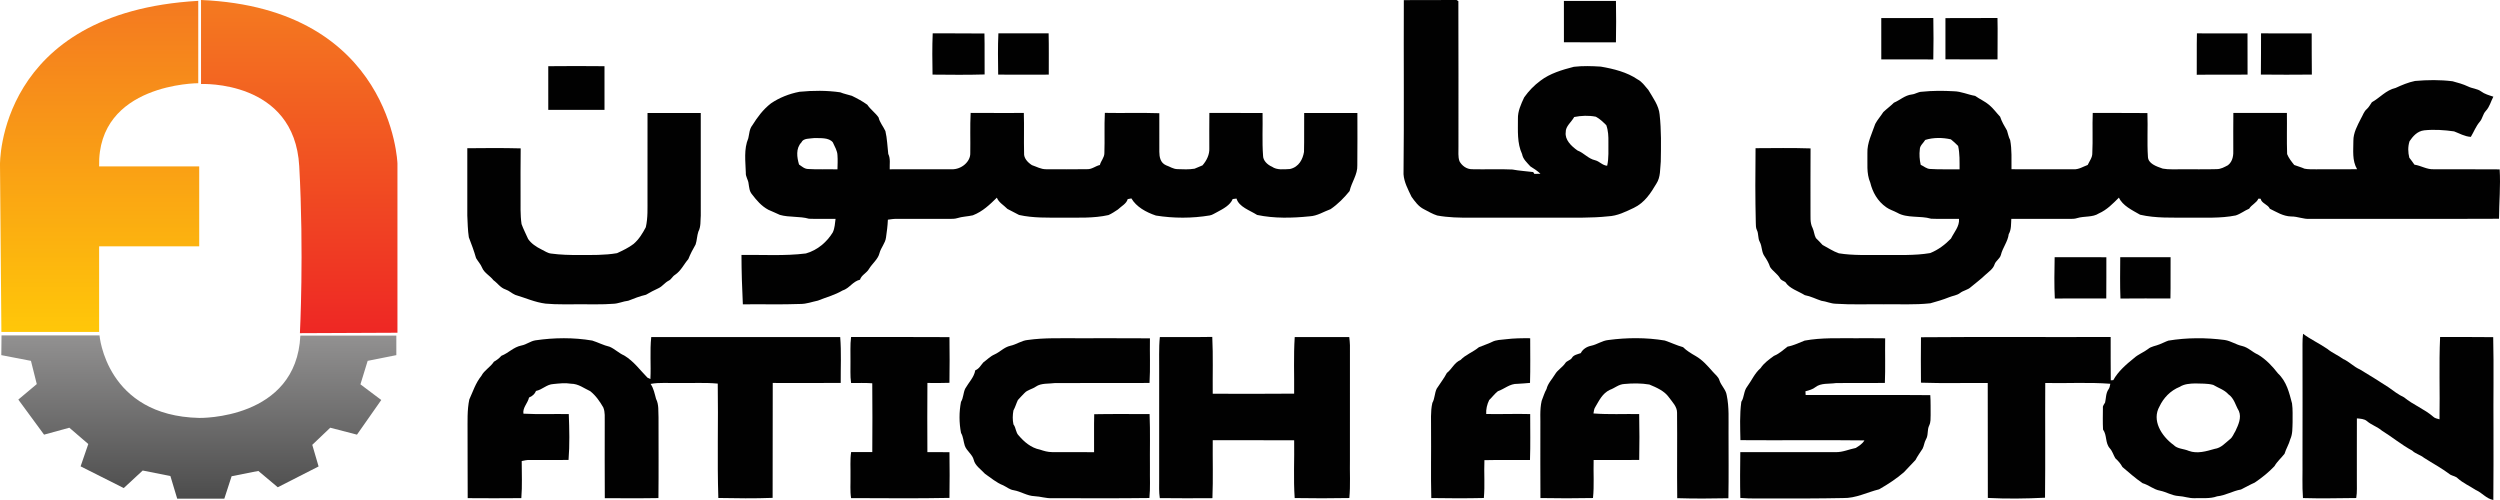 <svg width="200" height="40" viewBox="0 0 200 40" fill="none" xmlns="http://www.w3.org/2000/svg">
<path d="M112.306 0.009C113.713 -8.75804e-09 115.12 0.011 116.526 0C116.561 0.024 116.634 0.071 116.669 0.094C116.686 3.981 116.672 7.868 116.676 11.755C116.688 12.135 116.627 12.528 116.758 12.898C116.935 13.234 117.313 13.546 117.779 13.538C118.848 13.565 119.92 13.509 120.989 13.561C121.538 13.664 122.1 13.694 122.657 13.765C122.679 13.801 122.725 13.874 122.747 13.911C122.908 13.911 123.072 13.908 123.236 13.901C123 13.675 122.72 13.488 122.432 13.313C122.162 13.013 121.832 12.725 121.77 12.335C121.353 11.435 121.442 10.452 121.434 9.505C121.416 8.903 121.678 8.338 121.935 7.789C122.287 7.288 122.726 6.83 123.248 6.447C123.991 5.88 124.961 5.586 125.908 5.344C126.619 5.26 127.346 5.283 128.062 5.329C129.101 5.507 130.162 5.775 130.999 6.347C131.384 6.546 131.596 6.897 131.865 7.191C132.235 7.822 132.707 8.445 132.77 9.164C132.909 10.415 132.884 11.674 132.862 12.927C132.796 13.521 132.861 14.159 132.506 14.698C132.068 15.43 131.585 16.211 130.704 16.63C130.06 16.932 129.397 17.275 128.641 17.307C127.324 17.449 125.996 17.407 124.673 17.413C122.338 17.413 120.004 17.412 117.668 17.413C116.768 17.42 115.857 17.404 114.975 17.24C114.597 17.121 114.266 16.918 113.924 16.743C113.464 16.516 113.193 16.112 112.923 15.743C112.644 15.161 112.324 14.571 112.282 13.937C112.333 9.294 112.286 4.651 112.306 0.009ZM125.934 9.361C125.718 9.768 125.237 10.1 125.259 10.576C125.176 11.174 125.691 11.681 126.2 12.04C126.723 12.237 127.049 12.695 127.614 12.821C127.971 12.913 128.182 13.228 128.573 13.26C128.716 12.634 128.661 11.996 128.672 11.363C128.678 10.911 128.661 10.451 128.504 10.015C128.252 9.769 127.998 9.511 127.667 9.337C127.095 9.224 126.501 9.248 125.934 9.361Z" fill="#010101"/>
<path d="M150.502 1.445C151.89 1.44 153.278 1.444 154.666 1.442C154.683 2.547 154.688 3.651 154.664 4.755C153.276 4.747 151.89 4.752 150.503 4.752C150.497 3.65 150.503 2.547 150.502 1.445Z" fill="#010101"/>
<path d="M125.112 0.076C126.5 0.072 127.888 0.075 129.276 0.073C129.294 1.178 129.299 2.282 129.275 3.386C127.887 3.379 126.5 3.383 125.114 3.383C125.108 2.281 125.114 1.178 125.112 0.076Z" fill="#010101"/>
<path d="M155.635 1.449C157.023 1.436 158.41 1.449 159.798 1.442C159.828 2.545 159.793 3.649 159.802 4.753C158.413 4.748 157.024 4.759 155.635 4.746C155.638 3.647 155.638 2.548 155.635 1.449Z" fill="#010101"/>
<path d="M74.617 2.669C75.996 2.678 77.376 2.658 78.755 2.68C78.783 3.772 78.755 4.864 78.77 5.957C77.381 5.999 75.991 5.981 74.603 5.969C74.585 4.87 74.568 3.768 74.617 2.669Z" fill="#010101"/>
<path d="M79.871 2.667C81.211 2.67 82.55 2.672 83.89 2.665C83.918 3.767 83.897 4.868 83.902 5.97C82.552 5.978 81.203 5.978 79.854 5.969C79.841 4.868 79.819 3.766 79.871 2.667Z" fill="#010101"/>
<path d="M175.754 2.669C177.104 2.673 178.452 2.667 179.801 2.672C179.805 3.77 179.798 4.868 179.805 5.966C178.451 5.992 177.095 5.959 175.74 5.982C175.753 4.877 175.728 3.773 175.754 2.669Z" fill="#010101"/>
<path d="M180.883 2.669C182.234 2.673 183.584 2.668 184.935 2.671C184.948 3.77 184.926 4.869 184.948 5.967C183.589 5.978 182.229 5.984 180.87 5.966C180.892 4.867 180.87 3.768 180.883 2.669Z" fill="#010101"/>
<path d="M43.861 5.296C45.36 5.28 46.86 5.28 48.359 5.296C48.359 6.461 48.356 7.627 48.36 8.792C46.86 8.789 45.361 8.796 43.862 8.788C43.861 7.624 43.862 6.46 43.861 5.296Z" fill="#010101"/>
<path d="M191.651 7.034C192.143 6.807 192.654 6.589 193.202 6.477C194.197 6.389 195.211 6.377 196.204 6.501C196.628 6.614 197.055 6.733 197.446 6.919C197.774 7.086 198.192 7.091 198.486 7.312C198.764 7.522 199.123 7.622 199.469 7.734C199.264 8.115 199.176 8.541 198.864 8.876C198.623 9.131 198.608 9.478 198.383 9.738C198.067 10.107 197.911 10.547 197.667 10.95C197.169 10.921 196.765 10.673 196.326 10.511C195.538 10.398 194.729 10.345 193.935 10.426C193.367 10.494 193.027 10.914 192.763 11.298C192.626 11.725 192.635 12.185 192.745 12.616C192.877 12.803 193.035 12.979 193.157 13.174C193.695 13.252 194.147 13.571 194.712 13.54C196.465 13.551 198.22 13.532 199.973 13.55C200.053 14.865 199.93 16.183 199.92 17.5C194.876 17.524 189.831 17.501 184.787 17.511C184.272 17.543 183.812 17.312 183.298 17.318C182.646 17.304 182.128 16.959 181.587 16.699C181.438 16.352 180.925 16.277 180.851 15.9C180.805 15.898 180.715 15.893 180.671 15.891C180.535 16.227 180.117 16.381 179.936 16.694C179.559 16.851 179.251 17.108 178.859 17.235C177.63 17.483 176.355 17.398 175.102 17.413C173.804 17.402 172.471 17.472 171.209 17.178C170.564 16.808 169.805 16.452 169.514 15.809C169.037 16.279 168.565 16.784 167.902 17.077C167.41 17.4 166.738 17.275 166.182 17.445C166.012 17.502 165.83 17.513 165.653 17.512C164.07 17.508 162.487 17.511 160.904 17.51C160.877 17.922 160.917 18.354 160.697 18.735C160.628 19.326 160.207 19.823 160.07 20.398C159.997 20.689 159.664 20.863 159.567 21.145C159.461 21.503 159.104 21.737 158.82 21.996C158.461 22.347 158.042 22.649 157.654 22.977C157.424 23.193 157.059 23.239 156.81 23.436C156.565 23.631 156.219 23.658 155.929 23.779C155.444 23.974 154.936 24.125 154.428 24.263C153.194 24.399 151.945 24.324 150.705 24.344C149.418 24.327 148.13 24.385 146.847 24.299C146.45 24.287 146.101 24.11 145.712 24.063C145.266 23.92 144.859 23.698 144.387 23.613C143.856 23.284 143.152 23.085 142.832 22.572C142.684 22.468 142.472 22.418 142.4 22.255C142.203 21.915 141.815 21.687 141.605 21.359C141.513 21.061 141.352 20.79 141.176 20.523C140.912 20.172 140.981 19.733 140.786 19.36C140.612 19.058 140.706 18.705 140.548 18.4C140.459 18.219 140.473 18.02 140.464 17.829C140.415 15.839 140.42 13.847 140.444 11.855C141.91 11.849 143.379 11.823 144.845 11.872C144.832 13.531 144.842 15.191 144.839 16.849C144.855 17.317 144.779 17.812 145.012 18.253C145.13 18.509 145.133 18.794 145.272 19.046C145.46 19.22 145.629 19.41 145.804 19.596C146.235 19.82 146.637 20.102 147.108 20.265C148.253 20.451 149.428 20.389 150.588 20.401C151.864 20.387 153.157 20.46 154.418 20.245C155.072 19.981 155.623 19.556 156.078 19.085C156.333 18.568 156.774 18.103 156.72 17.51C155.977 17.499 155.232 17.531 154.489 17.497C153.614 17.236 152.578 17.48 151.781 17.019C151.494 16.864 151.161 16.771 150.902 16.582C150.195 16.09 149.801 15.357 149.624 14.617C149.296 13.862 149.415 13.037 149.392 12.248C149.361 11.431 149.759 10.679 150.022 9.909C150.196 9.578 150.463 9.288 150.664 8.967C150.935 8.709 151.248 8.482 151.511 8.217C152.001 8.012 152.385 7.623 152.946 7.557C153.226 7.529 153.446 7.348 153.734 7.341C154.584 7.25 155.448 7.252 156.302 7.3C156.902 7.313 157.431 7.572 158.011 7.671C158.373 7.929 158.805 8.113 159.139 8.4C159.475 8.68 159.714 9.028 160.01 9.338C160.137 9.725 160.348 10.083 160.56 10.444C160.647 10.695 160.678 10.96 160.812 11.2C160.96 11.972 160.911 12.758 160.919 13.538C162.574 13.548 164.231 13.541 165.887 13.542C166.308 13.567 166.647 13.329 167.015 13.197C167.159 12.89 167.394 12.598 167.384 12.256C167.438 11.182 167.377 10.107 167.419 9.034C168.877 9.046 170.335 9.027 171.793 9.045C171.837 10.207 171.758 11.374 171.834 12.535C171.846 13.09 172.503 13.31 173.02 13.489C173.511 13.579 174.018 13.532 174.519 13.543C175.455 13.534 176.392 13.559 177.329 13.531C177.673 13.533 177.957 13.364 178.237 13.217C178.643 12.896 178.68 12.394 178.663 11.95C178.662 10.979 178.656 10.008 178.668 9.037C180.095 9.038 181.523 9.038 182.952 9.037C182.968 10.134 182.931 11.231 182.97 12.327C183.094 12.644 183.318 12.924 183.539 13.199C183.809 13.304 184.096 13.374 184.36 13.495C184.653 13.554 184.958 13.538 185.26 13.544C186.362 13.539 187.464 13.55 188.567 13.537C188.156 12.832 188.273 12.027 188.27 11.267C188.263 10.631 188.588 10.045 188.881 9.472C189.036 9.218 189.104 8.922 189.355 8.716C189.526 8.558 189.621 8.359 189.75 8.178C190.401 7.818 190.869 7.214 191.651 7.034ZM154.02 11.194C153.87 11.445 153.584 11.65 153.585 11.949C153.532 12.361 153.565 12.779 153.657 13.185C153.914 13.296 154.121 13.515 154.43 13.518C155.206 13.571 155.987 13.529 156.766 13.544C156.762 12.921 156.788 12.289 156.65 11.675C156.473 11.488 156.273 11.315 156.071 11.148C155.407 10.998 154.668 10.991 154.02 11.194Z" fill="#010101"/>
<path d="M61.679 8.268C62.345 7.815 63.129 7.502 63.96 7.342C65.04 7.237 66.146 7.23 67.22 7.385C67.516 7.509 67.841 7.568 68.15 7.666C68.582 7.876 69.007 8.104 69.385 8.379C69.632 8.752 70.039 9.032 70.287 9.398C70.377 9.792 70.662 10.117 70.832 10.486C70.975 11.089 70.987 11.707 71.061 12.316C71.255 12.705 71.159 13.134 71.177 13.544C72.823 13.541 74.47 13.544 76.117 13.542C76.927 13.574 77.646 12.918 77.622 12.254C77.642 11.18 77.594 10.105 77.652 9.032C79.069 9.043 80.488 9.036 81.906 9.037C81.941 10.107 81.899 11.179 81.927 12.249C81.894 12.643 82.203 12.985 82.554 13.211C82.927 13.333 83.275 13.546 83.692 13.539C84.786 13.543 85.881 13.551 86.975 13.534C87.362 13.549 87.633 13.281 87.99 13.2C88.072 12.873 88.353 12.597 88.35 12.256C88.391 11.182 88.332 10.104 88.388 9.03C89.841 9.059 91.294 9.007 92.745 9.057C92.747 10.087 92.743 11.116 92.746 12.146C92.751 12.54 92.816 13.015 93.279 13.22C93.585 13.326 93.853 13.527 94.198 13.531C94.652 13.549 95.117 13.568 95.566 13.495C95.773 13.402 95.987 13.317 96.199 13.23C96.543 12.836 96.771 12.352 96.745 11.858C96.745 10.917 96.737 9.977 96.749 9.036C98.167 9.041 99.586 9.031 101.005 9.041C101.028 10.176 100.961 11.313 101.044 12.445C101.041 12.83 101.366 13.168 101.76 13.338C102.155 13.62 102.716 13.546 103.196 13.521C103.923 13.361 104.227 12.722 104.32 12.155C104.347 11.116 104.32 10.077 104.334 9.039C105.753 9.037 107.171 9.036 108.591 9.039C108.591 10.433 108.603 11.828 108.585 13.223C108.619 13.953 108.122 14.583 107.968 15.284C107.539 15.815 107.04 16.326 106.445 16.733C105.89 16.932 105.391 17.275 104.769 17.306C103.376 17.448 101.939 17.483 100.57 17.196C99.974 16.816 99.115 16.554 98.921 15.885C98.819 15.898 98.716 15.91 98.615 15.923C98.421 16.407 97.866 16.703 97.375 16.964C97.174 17.054 97.002 17.199 96.775 17.236C95.36 17.472 93.889 17.471 92.473 17.244C91.669 16.975 90.905 16.543 90.512 15.873C90.412 15.892 90.313 15.91 90.216 15.929C90.118 16.299 89.707 16.493 89.431 16.762C89.189 16.918 88.95 17.087 88.68 17.205C87.475 17.476 86.217 17.403 84.983 17.413C83.829 17.41 82.65 17.45 81.525 17.197C81.217 17.031 80.907 16.867 80.592 16.712C80.302 16.412 79.894 16.199 79.749 15.813C79.192 16.358 78.619 16.92 77.825 17.226C77.414 17.321 76.978 17.323 76.577 17.452C76.391 17.512 76.189 17.506 75.996 17.511C74.594 17.508 73.192 17.512 71.789 17.508C71.533 17.502 71.281 17.536 71.031 17.575C71.012 18.052 70.949 18.528 70.88 19.003C70.827 19.449 70.472 19.816 70.36 20.25C70.246 20.736 69.783 21.079 69.523 21.508C69.345 21.838 68.904 22.01 68.802 22.375C68.204 22.518 67.966 23.065 67.391 23.245C66.79 23.603 66.086 23.782 65.43 24.05C64.962 24.145 64.517 24.322 64.027 24.317C62.495 24.377 60.96 24.325 59.428 24.347C59.363 23.031 59.32 21.712 59.318 20.396C61.035 20.372 62.766 20.489 64.471 20.277C65.431 20.004 66.17 19.336 66.624 18.588C66.784 18.247 66.796 17.873 66.844 17.512C66.135 17.496 65.425 17.53 64.719 17.499C63.967 17.283 63.143 17.407 62.39 17.191C62.08 17.062 61.786 16.908 61.473 16.784C60.908 16.484 60.52 16.015 60.165 15.551C59.945 15.305 59.938 14.986 59.887 14.694C59.865 14.393 59.64 14.13 59.666 13.822C59.64 12.903 59.493 11.94 59.865 11.057C59.949 10.709 59.942 10.33 60.188 10.023C60.588 9.382 61.041 8.761 61.679 8.268ZM64.114 11.389C63.646 11.879 63.756 12.588 63.922 13.161C64.144 13.307 64.353 13.519 64.661 13.521C65.437 13.572 66.218 13.523 66.997 13.549C67.005 13.175 67.027 12.803 66.998 12.431C66.991 12.06 66.776 11.726 66.625 11.386C66.304 10.989 65.633 11.059 65.133 11.046C64.781 11.098 64.263 11.046 64.114 11.389Z" fill="#010101"/>
<path d="M51.802 9.041C53.222 9.035 54.641 9.038 56.061 9.039C56.067 11.772 56.063 14.506 56.062 17.239C56.025 17.67 56.083 18.127 55.868 18.532C55.756 18.867 55.76 19.222 55.648 19.559C55.426 19.939 55.225 20.327 55.066 20.729C54.702 21.145 54.49 21.659 53.997 21.99C53.788 22.114 53.719 22.346 53.494 22.453C53.179 22.611 53.005 22.904 52.682 23.055C52.336 23.214 52.001 23.389 51.677 23.581C51.182 23.692 50.724 23.879 50.26 24.059C49.839 24.104 49.464 24.297 49.036 24.304C48.18 24.372 47.319 24.334 46.461 24.343C45.524 24.333 44.585 24.377 43.653 24.291C42.797 24.185 42.032 23.831 41.224 23.592C40.946 23.475 40.744 23.258 40.452 23.16C40.026 23.02 39.811 22.653 39.474 22.415C39.204 22.059 38.731 21.828 38.568 21.417C38.457 21.138 38.235 20.906 38.084 20.647C37.925 20.084 37.719 19.533 37.507 18.984C37.419 18.407 37.412 17.826 37.384 17.246C37.384 15.449 37.384 13.653 37.384 11.858C38.807 11.84 40.232 11.833 41.655 11.87C41.632 13.137 41.651 14.406 41.645 15.673C41.652 16.425 41.613 17.179 41.724 17.926C41.87 18.33 42.074 18.718 42.248 19.115C42.496 19.484 42.901 19.752 43.331 19.963C43.58 20.079 43.803 20.256 44.096 20.286C44.838 20.386 45.593 20.405 46.344 20.401C47.351 20.399 48.371 20.426 49.364 20.253C49.825 20.037 50.294 19.818 50.686 19.516C51.128 19.138 51.411 18.656 51.665 18.177C51.839 17.417 51.795 16.638 51.8 15.869C51.801 13.593 51.797 11.316 51.802 9.041Z" fill="#010101"/>
<path d="M164.372 20.575C165.751 20.579 167.131 20.572 168.509 20.579C168.501 21.678 168.518 22.778 168.502 23.878C167.13 23.879 165.757 23.87 164.385 23.882C164.331 22.781 164.35 21.677 164.372 20.575Z" fill="#010101"/>
<path d="M169.619 20.577C170.961 20.574 172.303 20.578 173.647 20.575C173.635 21.676 173.659 22.778 173.634 23.88C172.301 23.876 170.969 23.869 169.636 23.883C169.591 22.782 169.615 21.679 169.619 20.577Z" fill="#010101"/>
<path d="M184.244 26.703C184.85 27.155 185.565 27.484 186.191 27.914C186.565 28.23 187.054 28.423 187.451 28.719C187.953 28.941 188.294 29.341 188.799 29.559C189.568 30.015 190.32 30.493 191.068 30.975C191.471 31.262 191.86 31.571 192.327 31.788C193.036 32.38 193.976 32.734 194.668 33.345C194.791 33.468 194.987 33.492 195.161 33.547C195.201 31.351 195.111 29.153 195.208 26.96C196.624 26.967 198.04 26.951 199.456 26.972C199.513 29.409 199.458 31.848 199.478 34.286C199.473 36.19 199.491 38.096 199.467 40C198.884 39.887 198.576 39.419 198.064 39.201C197.587 38.885 197.038 38.644 196.621 38.268C196.474 38.107 196.221 38.079 196.03 37.976C195.377 37.477 194.623 37.074 193.92 36.624C193.64 36.389 193.234 36.305 192.976 36.048C192.111 35.581 191.378 34.962 190.551 34.451C190.196 34.144 189.707 33.994 189.355 33.688C189.146 33.505 188.829 33.497 188.551 33.471C188.54 35.114 188.555 36.757 188.548 38.399C188.539 38.88 188.582 39.364 188.497 39.842C187.077 39.855 185.654 39.889 184.237 39.845C184.161 38.842 184.215 37.836 184.2 36.832C184.209 33.73 184.203 30.628 184.2 27.526C184.195 27.251 184.214 26.977 184.244 26.703Z" fill="#010101"/>
<path d="M52.099 26.965C57.138 26.961 62.176 26.964 67.216 26.963C67.314 28.183 67.248 29.411 67.257 30.633C65.444 30.646 63.632 30.642 61.819 30.637C61.804 33.701 61.825 36.765 61.81 39.829C60.366 39.885 58.914 39.865 57.467 39.838C57.37 36.791 57.469 33.737 57.42 30.688C56.38 30.588 55.327 30.663 54.282 30.639C53.537 30.662 52.782 30.578 52.047 30.713C52.301 31.082 52.37 31.503 52.484 31.91C52.726 32.381 52.651 32.906 52.682 33.404C52.68 35.551 52.699 37.699 52.674 39.846C51.244 39.873 49.814 39.855 48.384 39.856C48.366 37.836 48.383 35.815 48.379 33.795C48.369 33.394 48.424 32.977 48.261 32.591C47.987 32.122 47.675 31.656 47.218 31.293C46.723 31.067 46.277 30.698 45.679 30.697C45.21 30.617 44.737 30.677 44.269 30.723C43.729 30.749 43.395 31.172 42.881 31.275C42.788 31.514 42.593 31.693 42.323 31.802C42.222 32.255 41.799 32.608 41.873 33.094C43.081 33.158 44.293 33.106 45.502 33.126C45.55 34.348 45.58 35.576 45.483 36.797C44.444 36.801 43.406 36.8 42.368 36.8C42.152 36.79 41.944 36.839 41.737 36.883C41.736 37.871 41.786 38.864 41.706 39.85C40.276 39.863 38.846 39.865 37.416 39.852C37.403 38.094 37.415 36.337 37.405 34.579C37.411 33.705 37.363 32.822 37.545 31.957C37.837 31.317 38.045 30.643 38.51 30.07C38.733 29.625 39.245 29.362 39.509 28.94C39.741 28.811 39.946 28.655 40.109 28.465C40.684 28.243 41.081 27.765 41.715 27.64C42.124 27.564 42.431 27.286 42.845 27.225C44.341 27.007 45.886 26.992 47.377 27.244C47.849 27.392 48.279 27.626 48.77 27.739C49.196 27.922 49.505 28.254 49.934 28.438C50.71 28.904 51.198 29.606 51.797 30.213C51.856 30.239 51.974 30.294 52.032 30.321C52.092 29.203 51.979 28.08 52.099 26.965Z" fill="#010101"/>
<path d="M68.087 26.96C70.71 26.969 73.334 26.948 75.957 26.97C75.972 28.188 75.976 29.407 75.955 30.625C75.368 30.648 74.779 30.642 74.193 30.636C74.176 32.48 74.185 34.325 74.191 36.169C74.779 36.176 75.368 36.165 75.957 36.177C75.975 37.395 75.976 38.614 75.956 39.832C73.334 39.886 70.709 39.853 68.087 39.848C67.996 39.27 68.052 38.685 68.039 38.104C68.054 37.459 67.995 36.81 68.09 36.167C68.654 36.172 69.218 36.173 69.783 36.167C69.795 34.332 69.798 32.496 69.781 30.662C69.217 30.621 68.651 30.645 68.087 30.64C68.001 30.061 68.051 29.477 68.038 28.896C68.051 28.251 68.001 27.602 68.087 26.96Z" fill="#010101"/>
<path d="M92.788 26.966C94.185 26.954 95.584 26.978 96.982 26.953C97.056 28.467 97.004 29.984 97.018 31.499C99.188 31.506 101.36 31.511 103.531 31.492C103.548 29.984 103.478 28.472 103.578 26.966C105.032 26.964 106.487 26.958 107.941 26.966C107.963 27.184 107.993 27.401 107.995 27.622C107.991 30.659 107.995 33.696 107.994 36.734C107.972 37.769 108.045 38.809 107.947 39.842C106.49 39.87 105.031 39.868 103.575 39.844C103.468 38.307 103.558 36.763 103.533 35.224C101.362 35.211 99.191 35.221 97.019 35.218C97.005 36.763 97.055 38.309 96.994 39.853C95.591 39.858 94.188 39.87 92.784 39.848C92.708 39.367 92.735 38.882 92.733 38.4C92.735 35.494 92.732 32.587 92.734 29.681C92.748 28.776 92.694 27.869 92.788 26.966Z" fill="#010101"/>
<path d="M153.678 26.98C158.735 26.937 163.794 26.978 168.853 26.959C168.855 28.114 168.85 29.27 168.862 30.425C168.912 30.422 169.012 30.415 169.063 30.412C169.439 29.724 170.077 29.166 170.724 28.646C171.044 28.352 171.488 28.191 171.839 27.925C172.09 27.703 172.472 27.677 172.784 27.539C173.018 27.452 173.232 27.33 173.472 27.249C174.953 27.005 176.485 27.004 177.975 27.198C178.479 27.276 178.878 27.576 179.372 27.68C179.869 27.797 180.184 28.173 180.636 28.365C181.294 28.759 181.797 29.306 182.236 29.871C182.942 30.534 183.139 31.434 183.362 32.272C183.434 32.776 183.4 33.286 183.407 33.794C183.387 34.245 183.418 34.714 183.22 35.142C183.118 35.541 182.881 35.903 182.764 36.301C182.504 36.637 182.163 36.927 181.958 37.292C181.497 37.783 180.953 38.218 180.377 38.608C179.997 38.775 179.644 38.979 179.278 39.161C178.612 39.275 178.048 39.638 177.368 39.706C176.807 39.916 176.175 39.829 175.579 39.854C175.131 39.874 174.721 39.701 174.28 39.682C173.751 39.65 173.315 39.358 172.811 39.255C172.285 39.162 171.911 38.8 171.409 38.656C170.83 38.263 170.316 37.804 169.795 37.361C169.655 37.098 169.458 36.871 169.227 36.661C169.069 36.401 169.002 36.104 168.786 35.867C168.398 35.425 168.575 34.824 168.243 34.363C168.212 33.783 168.23 33.201 168.233 32.621C168.207 32.462 168.339 32.34 168.407 32.203C168.49 31.852 168.459 31.469 168.677 31.15C168.78 31.016 168.791 30.854 168.825 30.702C167.098 30.569 165.354 30.677 163.62 30.64C163.601 33.699 163.636 36.758 163.602 39.817C162.08 39.892 160.548 39.914 159.027 39.835C159.018 36.77 159.025 33.704 159.019 30.638C157.239 30.626 155.456 30.678 153.677 30.614C153.667 29.402 153.664 28.191 153.678 26.98ZM175.609 30.675C175.183 30.687 174.741 30.717 174.39 30.942C173.614 31.253 173.07 31.855 172.76 32.514C172.133 33.607 172.887 34.868 173.894 35.603C174.192 35.918 174.708 35.896 175.105 36.071C175.784 36.323 176.516 36.097 177.173 35.91C177.7 35.835 178.01 35.444 178.373 35.157C178.615 34.982 178.687 34.711 178.836 34.483C179.069 33.978 179.337 33.424 179.111 32.882C178.836 32.427 178.745 31.867 178.257 31.531C177.956 31.185 177.461 31.035 177.059 30.792C176.596 30.662 176.091 30.698 175.609 30.675Z" fill="#010101"/>
<path d="M82.226 27.197C83.561 27.008 84.919 27.068 86.267 27.059C88.177 27.062 90.086 27.052 91.995 27.066C91.974 28.256 92.033 29.448 91.962 30.637C89.44 30.648 86.92 30.634 84.4 30.645C83.887 30.715 83.297 30.633 82.869 30.929C82.588 31.13 82.189 31.189 81.96 31.441C81.783 31.627 81.6 31.809 81.432 32.001C81.298 32.275 81.224 32.568 81.074 32.836C81.008 33.2 80.997 33.585 81.076 33.95C81.291 34.227 81.243 34.594 81.504 34.849C81.927 35.341 82.473 35.827 83.201 35.971C83.509 36.074 83.826 36.17 84.165 36.168C85.284 36.179 86.405 36.166 87.526 36.174C87.537 35.161 87.509 34.148 87.537 33.137C89.014 33.11 90.491 33.126 91.967 33.127C92.027 34.557 91.98 35.989 91.995 37.419C91.981 38.227 92.034 39.036 91.952 39.841C89.361 39.877 86.767 39.855 84.175 39.855C83.691 39.881 83.239 39.714 82.76 39.694C82.159 39.67 81.681 39.319 81.102 39.219C80.774 39.174 80.543 38.964 80.266 38.831C79.703 38.613 79.275 38.227 78.8 37.905C78.479 37.55 78.006 37.252 77.9 36.794C77.802 36.358 77.323 36.074 77.182 35.65C77.07 35.313 77.07 34.952 76.882 34.633C76.725 33.816 76.722 32.971 76.878 32.153C77.081 31.819 77.053 31.431 77.218 31.088C77.492 30.604 77.932 30.176 78.02 29.627C78.343 29.496 78.466 29.214 78.67 28.99C78.967 28.779 79.211 28.509 79.561 28.356C80.007 28.159 80.324 27.776 80.827 27.663C81.318 27.559 81.713 27.244 82.226 27.197Z" fill="#010101"/>
<path d="M119.359 27.356C119.689 27.18 120.091 27.186 120.467 27.14C121.111 27.06 121.764 27.052 122.415 27.059C122.416 28.25 122.437 29.442 122.402 30.632C122.067 30.654 121.737 30.695 121.403 30.706C120.787 30.684 120.361 31.115 119.828 31.298C119.565 31.506 119.374 31.775 119.135 32.004C118.962 32.355 118.874 32.739 118.897 33.12C120.07 33.144 121.244 33.093 122.415 33.126C122.413 34.35 122.443 35.577 122.399 36.801C121.184 36.807 119.967 36.785 118.753 36.813C118.711 37.821 118.8 38.833 118.708 39.84C117.308 39.872 115.905 39.868 114.504 39.843C114.456 38.024 114.502 36.203 114.484 34.383C114.498 33.666 114.426 32.94 114.589 32.232C114.791 31.874 114.76 31.462 114.934 31.098C115.202 30.676 115.522 30.277 115.75 29.836C116.163 29.517 116.328 29.02 116.848 28.796C117.246 28.372 117.86 28.159 118.311 27.778C118.655 27.632 119.022 27.521 119.359 27.356Z" fill="#010101"/>
<path d="M127.287 27.661C127.773 27.561 128.164 27.251 128.668 27.201C130.157 27.004 131.698 26.993 133.181 27.241C133.673 27.405 134.137 27.633 134.645 27.773C134.931 28.06 135.295 28.277 135.661 28.487C136.215 28.807 136.609 29.273 137.006 29.719C137.198 29.95 137.477 30.14 137.554 30.426C137.686 30.842 138.073 31.174 138.136 31.609C138.343 32.59 138.273 33.588 138.283 34.579C138.282 36.338 138.304 38.1 138.272 39.859C136.908 39.887 135.541 39.897 134.178 39.853C134.151 37.572 134.188 35.289 134.164 33.008C134.17 32.532 133.783 32.157 133.503 31.773C133.159 31.282 132.534 31.004 131.946 30.761C131.291 30.653 130.61 30.655 129.95 30.719C129.499 30.738 129.186 31.046 128.792 31.186C128.178 31.477 127.928 32.056 127.627 32.556C127.516 32.714 127.509 32.9 127.477 33.076C128.692 33.17 129.916 33.107 131.134 33.124C131.161 34.347 131.159 35.572 131.137 36.795C129.922 36.807 128.706 36.8 127.491 36.801C127.461 37.815 127.544 38.83 127.439 39.842C126.038 39.871 124.636 39.869 123.235 39.843C123.216 37.991 123.235 36.139 123.229 34.285C123.249 33.546 123.164 32.796 123.334 32.066C123.465 31.749 123.55 31.421 123.724 31.118C123.823 30.68 124.169 30.334 124.404 29.945C124.598 29.604 124.995 29.387 125.216 29.06C125.328 28.86 125.637 28.828 125.755 28.63C125.883 28.393 126.202 28.343 126.462 28.251C126.606 27.956 126.917 27.736 127.287 27.661Z" fill="#010101"/>
<path d="M144.372 27.248C145.723 26.999 147.114 27.068 148.487 27.059C149.262 27.061 150.038 27.05 150.813 27.065C150.795 28.254 150.837 29.444 150.79 30.632C149.478 30.658 148.163 30.624 146.853 30.648C146.312 30.728 145.683 30.626 145.246 30.965C145.021 31.145 144.726 31.227 144.436 31.302C144.441 31.401 144.445 31.501 144.451 31.602C147.775 31.61 151.099 31.58 154.423 31.612C154.46 32.143 154.443 32.676 154.45 33.208C154.444 33.484 154.464 33.771 154.338 34.033C154.153 34.391 154.289 34.809 154.071 35.159C153.94 35.392 153.927 35.656 153.809 35.891C153.615 36.193 153.401 36.486 153.239 36.8C152.927 37.127 152.617 37.458 152.306 37.786C151.71 38.299 151.033 38.745 150.329 39.145C149.367 39.381 148.469 39.871 147.439 39.844C145.531 39.883 143.624 39.881 141.716 39.878C140.886 39.871 140.054 39.904 139.227 39.836C139.196 38.614 139.21 37.392 139.224 36.17C141.766 36.173 144.31 36.169 146.854 36.172C147.419 36.184 147.924 35.941 148.463 35.837C148.727 35.67 149.009 35.49 149.153 35.232C145.847 35.191 142.539 35.238 139.233 35.212C139.215 34.191 139.166 33.164 139.306 32.146C139.551 31.762 139.487 31.295 139.775 30.926C140.139 30.435 140.364 29.869 140.85 29.448C141.104 29.058 141.514 28.765 141.906 28.475C142.335 28.295 142.662 28 143.006 27.729C143.498 27.644 143.919 27.416 144.372 27.248Z" fill="#010101"/>
<path fill-rule="evenodd" clip-rule="evenodd" d="M7.93 26.554L0.112 26.554L0 13.18C0 13.18 -0.233 0.981 15.86 0.068V6.657C15.86 6.657 7.774 6.657 7.93 13.311H15.937V19.704H7.93V26.554H7.93Z" fill="url(#paint0_linear_25_2)"/>
<path fill-rule="evenodd" clip-rule="evenodd" d="M31.796 26.619V13.08C31.796 13.08 31.397 0.652 16.082 0V6.721C16.082 6.721 23.555 6.361 23.939 13.292C24.323 20.224 23.993 26.654 23.993 26.654L31.795 26.619L31.796 26.619Z" fill="url(#paint1_linear_25_2)"/>
<path fill-rule="evenodd" clip-rule="evenodd" d="M0.121 26.831L7.961 26.831C7.961 26.831 8.48 33.271 15.943 33.434C15.943 33.434 23.717 33.597 24.028 26.846H31.707V28.411L29.413 28.868L28.835 30.747L30.502 31.999L28.558 34.772L26.42 34.217L24.982 35.587L25.487 37.316L22.222 38.98L20.667 37.675L18.529 38.099L17.946 39.893H14.176L13.632 38.083L11.416 37.642L9.9 39.045L6.448 37.308L7.063 35.522L5.547 34.217L3.525 34.772L1.465 31.967L2.942 30.727L2.476 28.868L0.105 28.411L0.121 26.831L0.121 26.831Z" fill="url(#paint2_linear_25_2)"/>
<defs>
<linearGradient id="paint0_linear_25_2" x1="7.969" y1="26.554" x2="7.969" y2="0.068" gradientUnits="userSpaceOnUse">
<stop stop-color="#FFC709"/>
<stop offset="1" stop-color="#F47920"/>
</linearGradient>
<linearGradient id="paint1_linear_25_2" x1="23.939" y1="26.654" x2="23.939" y2="-0" gradientUnits="userSpaceOnUse">
<stop stop-color="#EE2724"/>
<stop offset="1" stop-color="#F47A20"/>
</linearGradient>
<linearGradient id="paint2_linear_25_2" x1="15.905" y1="39.893" x2="15.905" y2="26.831" gradientUnits="userSpaceOnUse">
<stop stop-color="#4C4C4C"/>
<stop offset="1" stop-color="#929191"/>
</linearGradient>
</defs>
</svg>
